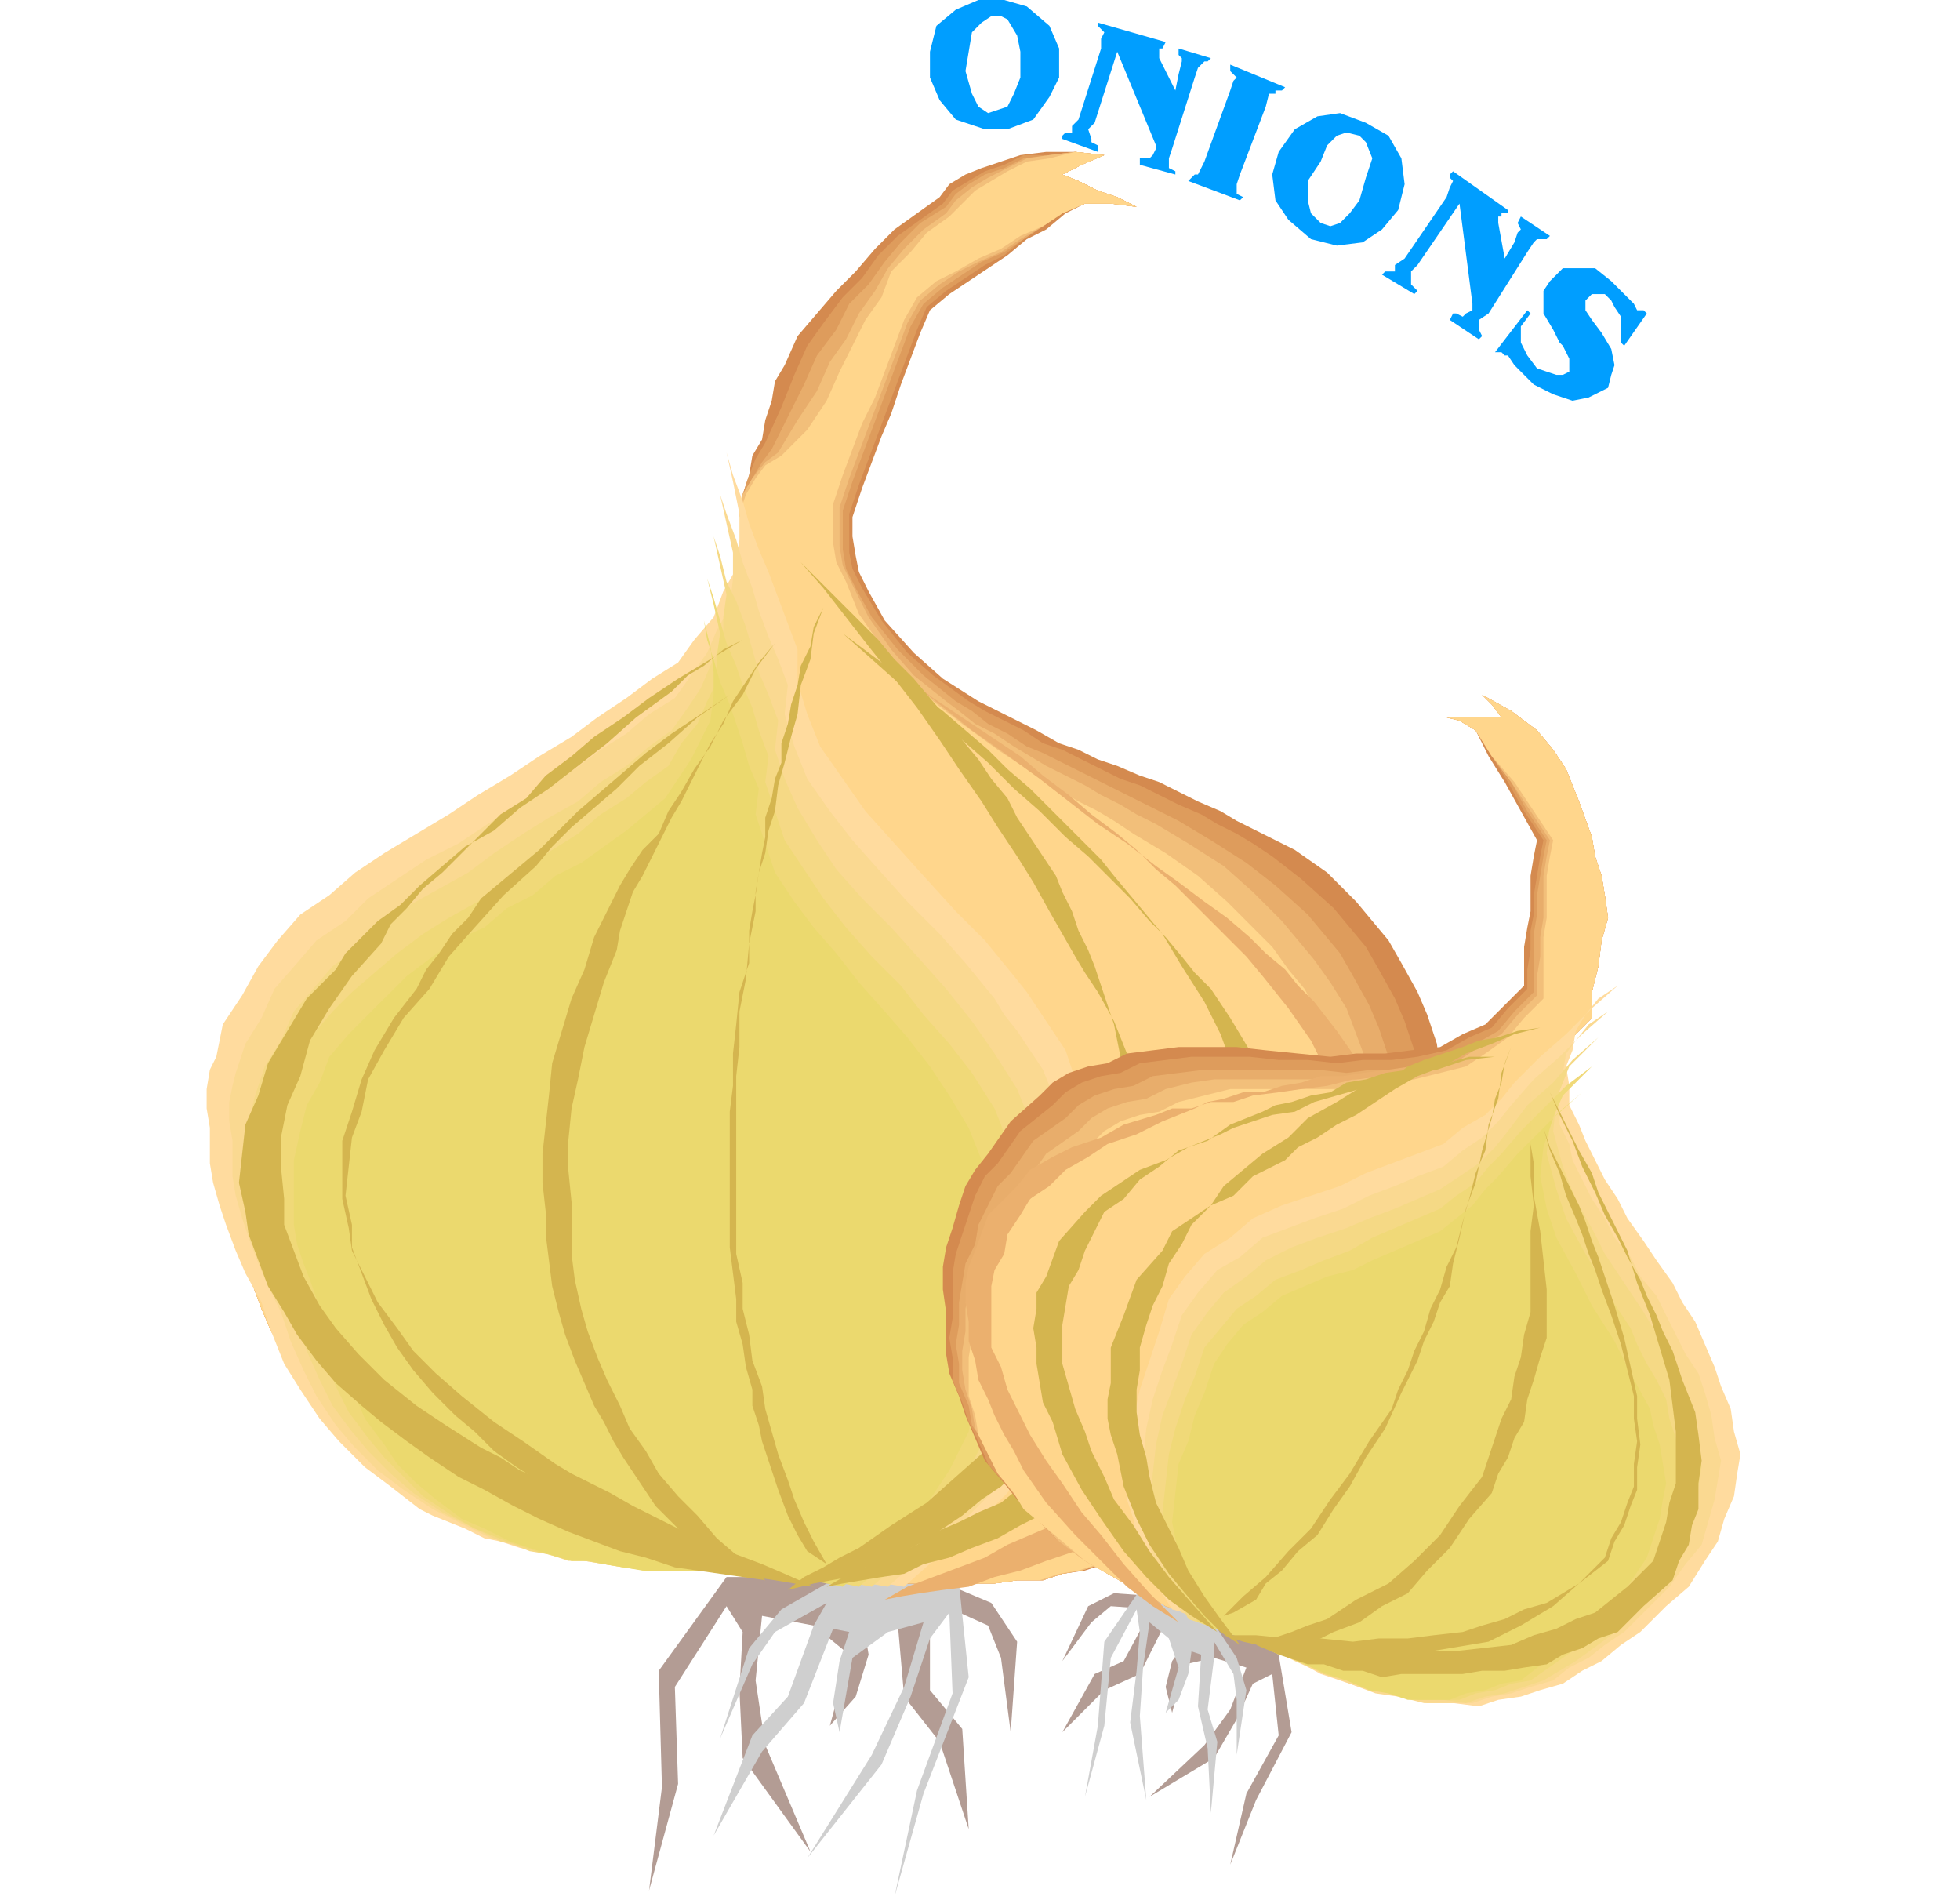<svg xmlns="http://www.w3.org/2000/svg" fill-rule="evenodd" height="95.05" preserveAspectRatio="none" stroke-linecap="round" viewBox="0 0 607 588" width="98.059"><style>.brush1{fill:#b39c94}.pen1{stroke:none}.brush2{fill:#cfcfcf}.brush3{fill:#d48a4f}.brush4{fill:#de9c5c}.brush5{fill:#e8ad6b}.brush6{fill:#f2bf7a}.brush7{fill:#ffd68c}.brush8{fill:#ffdb9e}.brush9{fill:#fad991}.brush10{fill:#f5d985}.brush11{fill:#f0d978}.brush12{fill:#ebd96e}.brush13{fill:#d4b54f}.brush14{fill:#ebb06e}</style><path class="pen1 brush1" d="M256 488h-31l-21 29 1 36-4 32 9-33-1-30 16-25 5 8-1 18 1 21 21 29-14-33-3-20 2-20 16 3 11 9-6 22 8-9 4-13-2-12 11 2 2 23 11 14 9 27-2-31-10-12v-22l-2-7 20 9 4 10 3 23 2-28-8-12-19-8h-32z"/><path class="pen1 brush2" d="M277 490h20l3 29-14 36-9 32 7-33 11-30-1-25-6 8-6 18-9 21-23 29 20-32 10-21 6-20-11 3-11 8-4 23-2-9 2-13 3-9-5-1-9 23-13 15-15 26 12-31 11-12 8-22 4-7-16 9-7 10-10 23 9-28 10-12 14-8h21z"/><path class="pen1 brush3" d="m229 159 1 5 1 6-1 6-1 6-3 5-2 6-4 5-3 6-5 4-5 5-6 4-5 5-7 4-7 5-7 4-6 5-8 3-7 5-8 3-6 5-7 4-7 4-6 4-6 5-6 3-6 4-5 4-4 4-6 9-3 9-4 5-3 6-2 7-2 7-2 6-1 8v7l1 8v7l1 8 1 7 3 8 2 7 3 8 3 7 5 8 3 6 6 7 5 6 7 7 6 5 7 6 8 5 9 5 8 3 10 4 4 1 5 2 6 1 6 2 5 1 5 1 6 1 7 1h19l7 1h7l7 1h9l5 1 7 3h23l8 1 7-1h7l7-1h8l6-2 7-1 6-2 7-1 5-3 6-2 6-2 6-2 9-6 10-6 9-7 9-7 6-8 7-8 6-8 6-8 3-10 4-9 2-10 3-9 1-10 1-9v-18l-2-9-1-9-3-9-3-7-5-9-4-7-5-6-5-6-9-9-10-7-6-3-6-3-6-3-5-3-7-3-6-3-6-3-6-2-7-3-6-2-6-3-6-2-7-4-6-3-6-3-6-3-11-7-9-8-9-10-5-9-3-6-1-5-1-6v-6l3-9 3-8 3-8 3-7 3-9 3-8 3-8 3-7 6-5 6-4 6-4 6-4 6-5 6-3 6-5 6-3h8l8 1-6-3-6-2-6-3-5-2 6-3 7-3-9-1h-9l-8 1-6 2-6 2-5 2-5 3-3 4-7 5-7 5-6 6-6 7-6 6-6 7-6 7-4 9-3 5-1 6-2 6-1 6-3 5-1 6-2 6-1 6z"/><path class="pen1 brush4" d="m229 159 1 5 1 6-1 6-1 6-3 5-2 6-4 5-3 6-5 4-5 5-6 4-5 5-7 4-7 5-7 4-6 5-8 3-7 5-8 3-6 5-7 4-7 4-6 4-6 5-6 3-6 4-5 4-4 4-6 9-3 9-4 5-3 6-2 7-2 7-2 6-1 8v7l1 8v7l1 8 1 7 3 8 2 7 3 8 3 7 5 8 3 6 6 7 5 6 7 7 6 5 7 6 8 5 9 5 8 3 10 4 4 1 5 2 6 1 6 2 5 1 5 1 6 1 7 1h19l7 1h7l7 1h9l5 1 7 3h23l8 1 7-1h7l7-1h8l6-2 6-1 6-2 7-1 5-3 6-2 6-2 6-2 9-6 10-6 8-7 8-6 6-8 7-8 5-8 6-8 3-10 3-9 2-9 3-9v-10l1-9v-18l-2-9-2-9-3-9-3-7-5-9-4-7-5-6-5-6-10-9-9-7-6-4-5-3-6-3-5-3-7-3-6-3-6-3-6-2-6-3-6-3-6-3-6-2-6-4-6-3-6-3-5-3-11-8-8-7-8-10-6-10-3-6-1-5v-12l3-9 3-8 3-8 3-8 3-8 3-8 3-8 3-7 6-5 6-4 6-4 6-3 6-5 6-4 6-4 7-3h8l8 1-6-3-6-2-6-3-5-2 6-3 7-3-9-1-8 1h-8l-6 3-6 2-5 3-5 3-3 4-7 5-7 5-6 6-5 7-6 6-6 8-5 7-4 9-4 10-5 11-3 5-2 5-2 6-1 6z"/><path class="pen1 brush5" d="m229 159 1 5 1 6-1 6-1 6-3 5-2 6-4 5-3 6-5 4-5 5-6 4-5 5-7 4-7 5-7 4-6 5-8 3-7 5-8 3-6 5-7 4-7 4-6 4-6 5-6 3-6 4-5 4-4 4-6 9-3 9-4 5-3 6-2 7-2 7-2 6-1 8v7l1 8v7l1 8 1 7 3 8 2 7 3 8 3 7 5 8 3 6 6 7 5 6 7 7 6 5 7 6 8 5 9 5 8 3 10 4 4 1 5 2 6 1 6 2 5 1 5 1 6 1 7 1h19l7 1h7l7 1h9l5 1 7 3h23l8 1 7-1h7l7-1h8l6-2 6-1 6-2 7-1 5-3 6-1 5-3 6-1 9-6 9-6 8-7 8-7 6-8 6-7 5-8 5-8 3-10 3-9 1-9 2-9v-9l1-9-1-9v-9l-3-9-2-9-3-9-3-7-5-9-4-7-5-6-5-6-10-9-9-7-11-7-10-6-6-3-6-3-6-3-6-3-6-3-6-3-6-3-5-2-6-4-6-3-5-4-5-3-10-8-8-8-8-10-5-9-3-6-1-6v-12l3-9 3-8 3-8 3-8 3-8 3-8 3-8 4-7 6-5 6-4 6-4 7-3 6-4 6-4 6-4 7-3h8l8 1-6-3-6-2-6-3-5-2 6-3 7-3-9-1-8 1-8 1-6 3-6 2-5 3-4 3-3 4-8 5-6 6-5 6-5 7-6 6-4 8-6 8-4 9-5 10-5 10-3 4-3 5-3 5-1 6z"/><path class="pen1 brush6" d="m229 159 1 5 1 6-1 6-1 6-3 5-2 6-4 5-3 6-5 4-5 5-6 4-5 5-7 4-7 5-7 4-6 5-8 3-7 5-8 3-6 5-7 4-7 4-6 4-6 5-6 3-6 4-5 4-4 4-6 9-3 9-4 5-3 6-2 7-2 7-2 6-1 8v7l1 8v7l1 8 1 7 3 8 2 7 3 8 3 7 5 8 3 6 6 7 5 6 7 7 6 5 7 6 8 5 9 5 8 3 10 4 4 1 5 2 6 1 6 2 5 1 5 1 6 1 7 1h19l7 1h7l7 1h9l5 1 7 3h23l8 1 7-1h7l7-1h8l6-2 6-1 6-2 6-1 5-3 6-1 5-3 6-1 8-6 9-6 7-7 8-6 6-8 6-7 4-8 5-8 2-10 3-9 1-9 2-9v-18l-1-9v-9l-3-9-3-9-3-8-3-8-5-8-5-7-5-6-5-6-9-9-9-8-11-7-10-6-6-3-5-3-6-3-5-3-6-3-6-3-5-3-5-3-6-4-6-3-5-4-4-3-10-8-7-8-7-10-5-10-3-6-1-6v-12l3-9 3-8 3-8 3-8 3-8 3-8 3-8 4-7 6-5 6-4 6-3 7-3 6-4 7-4 6-4 7-3h8l8 1-6-3-6-2-6-3-5-2 6-3 7-3-9-1-8 1-7 1-6 3-6 3-5 3-5 4-3 4-7 5-6 6-5 6-4 7-5 7-4 8-5 7-4 9-6 9-6 10-4 3-4 5-3 5-1 6z"/><path class="pen1 brush7" d="m229 159 1 5 1 6-1 6-1 6-3 5-2 6-4 5-3 6-5 4-5 5-6 4-5 5-7 4-7 5-7 4-6 5-8 3-7 5-8 3-6 5-7 4-7 4-6 4-6 5-6 3-6 4-5 4-4 4-6 9-3 9-4 5-3 6-2 7-2 7-2 6-1 8v7l1 8v7l1 8 1 7 3 8 2 7 3 8 3 7 5 8 3 6 6 7 5 6 7 7 6 5 7 6 8 5 9 5 8 3 10 4 4 1 5 2 6 1 6 2 5 1 5 1 6 1 7 1h19l7 1h7l7 1h9l5 1 7 3h23l8 1 7-1h7l7-1h7l6-2 6-1 6-2 6-1 10-4 11-4 8-6 9-6 7-7 7-6 5-8 6-7 4-8 5-7 2-9 2-9 1-9 1-9v-18l-2-9-1-9-3-9-3-9-3-8-3-7-5-9-5-6-5-7-5-5-9-9-9-8-10-7-10-6-6-4-5-3-6-3-5-3-11-7-9-6-11-8-9-7-9-9-7-8-7-10-4-10-3-6-1-6v-12l3-9 3-8 3-8 4-8 3-8 3-8 3-8 4-7 6-5 6-3 7-4 7-3 6-4 7-3 6-4 7-3h8l8 1-6-3-6-2-6-3-5-2 6-3 7-3-9-1-8 2-7 1-6 3-10 6-8 8-7 5-5 6-6 6-3 8-5 7-4 8-4 8-4 9-6 9-8 8-5 3-3 4-3 5-2 6z"/><path class="pen1 brush8" d="m225 140 2 7 3 8 2 7 3 8 3 7 3 8 3 8 3 8v10l3 10 4 10 7 10 7 10 9 10 9 10 10 11 9 9 9 11 4 5 4 6 4 6 4 6 2 6 3 6 2 6 3 7 1 6 1 7v15l-2 6-1 7-2 7-1 8-2 6-2 7-2 7-1 8-4 6-3 8-5 6-5 8-7 7-7 7-9 7-9 8-6-1-6-1-6-1h-6l-6-1h-6l-6-1h-5l-9-1h-23l-8-1-7-1-6-1h-6l-7-2-6-1-6-2-5-1-6-3-5-2-5-2-4-2-9-7-8-6-8-8-6-7-6-9-5-8-4-10-3-9-5-9-3-7-3-8-2-6-2-7-1-6v-11l-1-6v-6l1-6 2-4 2-10 6-9 5-9 6-8 7-8 9-6 8-7 9-6 10-6 10-6 9-6 10-6 9-6 10-6 8-6 9-6 8-6 8-5 5-7 6-7 3-8 4-7 1-9v-8l-2-10-2-9z"/><path class="pen1 brush9" d="m223 153 2 6 3 8 2 7 3 8 2 7 3 8 3 7 3 8-1 9 3 10 4 10 7 10 7 9 8 9 9 10 10 10 8 9 9 11 3 5 4 5 4 6 4 6 2 5 3 6 2 6 2 7 1 6 1 6v15l-2 6-1 7-2 7v7l-2 6-2 7-2 7-1 7-4 6-3 7-5 7-4 7-7 7-7 7-9 7-8 7-6-1-6-1h-10l-6-1-6-1h-10l-9-1h-21l-8-1-6-1-6-1-6-1-6-2-6-1-6-2-5-1-10-5-8-4-9-6-8-6-7-7-6-7-6-9-4-8-4-9-3-9-4-8-3-7-3-8-2-6-2-7-1-6v-11l-1-6v-6l1-5 1-4 3-9 5-8 4-9 7-8 6-7 9-6 7-7 9-6 9-6 10-5 9-6 9-6 9-6 9-5 8-6 8-5 7-6 8-5 5-7 5-7 3-7 4-7 1-9v-8l-2-9-2-9z"/><path class="pen1 brush10" d="m221 166 2 6 2 8 3 6 3 8 2 7 2 7 3 7 3 8-1 9 3 9 4 9 6 10 6 9 8 9 9 9 9 10 8 9 8 10 7 10 7 11 2 5 3 6 2 6 2 6 1 6 1 6v15l-2 6-1 6-2 6v7l-2 6-2 7-2 7-1 7-3 6-3 6-5 6-4 7-7 6-6 7-8 7-8 7-11-2h-10l-11-2h-9l-8-1h-21l-7-1-6-1-6-1h-5l-6-2-6-1-5-2-4-1-10-5-8-4-9-6-7-6-7-7-5-6-6-8-4-8-4-9-3-8-4-8-3-7-2-6-2-6-2-7-1-6v-10l-1-6v-6l1-5 1-4 3-9 5-8 4-9 6-7 6-7 8-6 8-7 8-6 9-5 9-5 8-6 9-6 8-5 9-5 7-6 8-5 7-6 7-5 5-7 4-6 3-7 4-7v-8l1-7-2-9-2-9z"/><path class="pen1 brush11" d="m219 179 2 6 2 7 2 7 3 7 2 6 3 7 2 7 3 8-1 8 3 9 3 9 6 9 6 9 7 9 8 9 9 9 7 9 8 9 7 9 7 11 2 5 2 6 2 5 2 6 1 6 1 6v14l-2 6-1 6-2 6v6l-2 6-1 7-2 6-1 7-3 6-3 6-4 6-4 6-6 6-6 7-7 6-8 7-10-2h-10l-10-2h-9l-8-1h-19l-6-1-6-1-6-1h-5l-11-3-9-3-10-4-7-4-9-6-6-6-6-6-5-6-6-8-4-8-3-8-3-8-4-8-3-7-2-6-1-6-2-6-1-6v-9l-1-11 2-9 2-9 5-7 4-9 6-7 6-6 7-6 7-6 8-6 8-5 9-5 7-6 8-5 8-5 8-5 7-6 8-5 6-5 7-5 4-7 5-6 3-7 3-6v-8l1-7-2-9-2-8z"/><path class="pen1 brush12" d="m218 192 1 6 2 6 2 7 3 7 2 6 2 6 2 7 3 7-1 8 3 9 3 9 6 9 6 8 7 8 7 9 8 9 7 8 7 9 6 9 6 10 4 10 4 11v6l1 6v6l1 7-2 6-1 6-1 6v6l-2 6-1 6-2 6-1 6-3 6-3 6-4 6-4 6-6 6-5 6-7 6-7 6-10-2h-9l-9-2h-9l-7-1h-18l-6-1-6-1-5-1h-5l-10-3-9-3-8-4-7-3-8-6-6-5-6-6-4-6-6-8-3-7-4-8-2-8-3-7-3-7-2-6-2-5-2-6-1-6v-20l2-9 2-8 4-7 3-8 6-7 6-6 6-6 6-6 8-6 7-5 9-4 7-6 8-4 7-6 8-4 7-5 7-5 6-5 6-5 4-6 4-6 3-6 3-6 1-8v-7l-1-8-2-8z"/><path class="pen1 brush13" d="m230 198-6 3-6 5-5 3-5 5-11 8-9 8-9 7-9 7-9 6-8 7-9 5-7 6-7 6-6 6-7 5-5 5-5 5-3 5-9 9-6 10-6 10-3 10-4 9-1 9-1 9 2 9 1 7 3 8 3 8 5 8 4 7 6 8 6 7 8 7 6 5 8 6 7 5 9 6 8 4 9 5 8 4 9 4 8 3 8 3 8 2 9 3 7 1 7 1 7 1 7 1-9-4-9-3-8-4-7-3-9-4-7-3-7-3-6-3-7-4-7-3-6-4-6-3-11-7-9-6-10-8-8-8-7-8-5-7-5-9-3-8-3-8v-8l-1-10v-9l2-10 4-9 3-11 6-10 7-10 9-10 3-6 5-5 5-6 6-5 6-6 6-6 6-6 8-5 6-7 8-6 7-6 9-6 8-6 9-6 10-6 10-6z"/><path class="pen1 brush13" d="m240 199-6 8-4 8-6 8-4 8-5 7-4 7-4 6-3 7-5 5-4 6-3 5-3 6-5 10-3 10-4 9-3 10-3 10-1 10-1 9-1 9v9l1 9v7l1 8 1 8 2 8 2 7 3 8 3 7 3 7 3 5 3 6 3 5 4 6 6 9 8 8 7 6 7 5 6 2 6 2-8-7-7-6-6-7-6-6-6-7-4-7-5-7-3-7-4-8-3-7-3-8-2-7-2-9-1-8v-16l-1-10v-9l1-10 2-9 2-10 3-10 3-10 4-10 1-6 2-6 2-6 3-5 3-6 3-6 3-6 3-5 3-6 3-6 3-6 4-6 3-7 4-6 4-6 5-6z"/><path class="pen1 brush14" d="m281 210 10 8 10 8 10 7 11 8 9 7 9 7 9 6 9 7 7 5 8 6 7 5 7 6 5 5 6 5 4 5 5 5 7 9 7 10 5 9 4 10 2 8 1 9v18l-3 7-2 8-4 8-3 8-6 7-5 7-6 7-6 7-8 5-8 6-8 5-7 5-9 4-8 5-9 4-8 4-9 3-8 3-8 2-8 3-8 1-7 1-6 1-5 1 7-4 8-3 8-3 8-3 7-4 7-3 7-3 8-3 6-4 6-3 6-4 6-3 5-4 6-3 5-3 6-3 8-8 9-7 6-8 7-7 4-9 4-8 2-8 3-8-1-10v-9l-3-9-3-9-5-10-5-10-7-10-8-10-5-6-5-5-6-6-5-5-6-6-6-5-6-6-6-5-8-6-7-6-8-6-7-6-9-6-9-6-9-6-8-6z"/><path class="pen1 brush13" d="m261 196 9 8 9 8 9 8 10 9 8 7 8 8 8 7 8 8 7 6 7 7 6 6 6 7 5 5 5 6 4 5 5 5 6 9 6 10 4 9 4 10 1 8 2 9v18l-3 7-2 8-3 8-3 8-5 7-4 7-6 7-5 7-7 5-7 6-7 5-7 5-8 4-7 5-8 4-7 4-8 3-7 3-8 2-6 3-7 1-6 1-6 1-5 1 7-4 7-3 7-3 7-3 6-4 7-3 6-3 7-3 5-4 6-4 5-4 6-3 9-7 10-7 7-8 7-8 6-8 6-8 4-9 4-8 2-9 2-8-1-10-1-10-3-10-2-9-4-11-5-10-7-11-6-10-5-6-5-6-5-6-4-5-6-6-5-5-6-6-5-5-7-6-6-6-7-6-7-6-8-6-7-6-8-6-8-6zm-35 19-10 7-9 8-9 7-7 7-7 6-7 6-6 6-5 6-10 9-9 10-8 9-6 10-8 9-6 10-5 9-2 10-3 8-1 9-1 9 2 9v7l3 8 3 8 4 8 4 7 5 7 6 7 7 7 6 5 6 6 7 5 8 5 6 4 8 5 8 4 8 4 7 3 7 3 7 2 8 3 6 1 7 1 6 1 6 1-9-4-7-3-8-3-6-3-8-3-6-3-6-3-6-3-7-4-6-3-6-3-5-3-10-7-9-6-10-8-8-7-7-7-5-7-6-8-4-8-4-8-1-7-2-9v-18l3-9 3-10 4-9 6-10 7-9 3-6 4-5 4-6 5-5 4-6 6-5 6-5 6-5 6-6 6-6 7-6 7-6 7-6 8-6 9-6 9-6z"/><path class="pen1 brush13" d="m248 174 7 8 7 9 7 9 8 10 7 9 7 10 6 9 7 10 5 8 6 9 5 8 5 9 4 7 4 7 3 5 4 6 5 9 4 10 3 9 3 10 1 8 2 9v18l-2 7-2 8-3 8-2 8-4 7-4 7-4 7-4 7-6 5-6 6-6 5-5 5-6 4-6 5-6 4-6 4-6 3-6 3-6 2-5 3-11 2-8 2 5-4 6-3 5-3 6-3 10-7 11-7 9-8 9-8 7-8 8-7 6-9 6-9 4-9 5-9 3-10 3-9 1-10 2-9-1-6v-16l-2-11-2-10-2-6-2-6-2-6-2-5-3-6-2-6-3-6-2-5-4-6-4-6-4-6-3-6-5-6-4-6-5-6-4-6-6-7-5-6-6-6-5-6-6-6-6-6-6-6-6-6z"/><path class="pen1 brush13" d="m255 188-3 8-1 8-3 8-1 9-2 7-2 8-2 7-1 8-2 6-1 7-2 6-1 7-1 5-1 6v10l-3 9-1 10-1 9v10l-1 8v42l1 8 1 8v7l2 7 1 7 2 7v5l2 6 1 5 2 6 3 9 3 8 3 6 3 5 3 2 3 2-4-7-3-6-3-7-2-6-3-8-2-7-2-7-1-7-3-8-1-8-2-8v-8l-2-9v-55l1-9v-11l2-10 1-11 2-10v-6l1-6 1-6 1-5v-6l2-6 1-6 2-5v-6l2-6 1-6 2-6 1-6 3-6 1-6 3-6z"/><path class="pen1 brush1" d="m378 503 18 9 4 24-11 21-8 20 5-22 10-18-2-19-6 3-5 11-7 12-20 12 17-16 8-11 5-13-10-3-9 2-4 15-2-8 2-8 5-7-8-3-7 14-11 5-13 13 10-18 9-4 7-13 3-3-14-1-6 5-9 12 8-17 8-4 14 1 19 9z"/><path class="pen1 brush2" d="m365 498-12-6-11 16-2 26-4 22 6-22 2-21 8-15 1 7-1 12-2 16 5 24-2-26 1-15 2-14 6 5 3 9-4 14 4-4 3-8 1-7 3 1-1 16 3 13 1 20 2-22-3-10 2-16v-5l6 10 1 8v17l3-20-3-10-6-9-12-6z"/><path class="pen1 brush3" d="m493 315-6 6-3 7-1 7 2 9 2 9 5 9 5 9 6 10 5 9 6 9 6 9 6 9 3 7 4 8 1 7 1 7-1 8-2 9-3 9-4 10-6 8-6 8-8 7-8 7-11 5-10 4-6 1-6 1-6 1-6 1-8-1h-6l-8-1-6-1-8-3-7-3-7-3-7-3-5-2-4-2-6-3-7-1-6-3-6-2-5-3-4-2-9-5-7-5-9-6-6-6-6-6-4-5-6-7-3-7-3-7-2-6-3-7-1-6v-13l-1-7v-7l1-6 2-6 2-7 2-6 3-5 4-5 7-10 9-8 4-4 5-3 6-2 6-1 6-3 8-1 8-1h18l9 1 10 1 10 1 8-1h9l8-1 9-1 7-4 7-3 6-6 6-6v-12l1-6 1-5v-11l1-6 1-5-5-9-5-9-5-8-4-8-5-3-4-1h17l-3-4-3-3 9 5 8 6 5 6 4 6 4 10 4 11 1 6 2 6 1 6 1 7-2 7-1 8-2 8v8z"/><path class="pen1 brush4" d="m493 315-6 6-3 7-1 7 2 9 2 9 5 9 5 9 6 10 5 9 6 9 6 9 6 9 3 7 4 8 1 7 1 7-1 8-2 9-3 9-4 10-6 8-6 8-8 7-8 7-11 5-10 4-6 1-6 1-6 1-6 1-8-1h-6l-8-1-6-1-8-3-7-3-7-3-7-3-5-2-4-2-6-3-7-1-6-3-6-2-5-3-4-2-9-5-7-5-8-6-6-5-6-6-4-5-6-7-3-7-3-6-2-6-3-7v-7l-1-6 1-6v-14l1-6 2-6 2-6 2-6 3-6 4-4 7-10 10-8 4-4 5-3 6-2 6-1 6-3 8-1 8-1h18l9 1h9l9 1 8-1h9l8-1 9-2 7-4 7-3 5-6 6-6v-6l1-6v-6l1-5v-6l1-6 1-6 1-5-6-9-5-9-5-8-5-8-5-3-4-1h17l-3-4-3-3 9 5 8 6 5 6 4 6 4 10 4 11 1 6 2 6 1 6 1 7-2 7-1 8-2 8v8z"/><path class="pen1 brush5" d="m493 315-6 6-3 7-1 7 2 9 2 9 5 9 5 9 6 10 5 9 6 9 6 9 6 9 3 7 4 8 1 7 1 7-1 8-2 9-3 9-4 10-6 8-6 8-8 7-8 7-11 5-10 4-6 1-6 1-6 1-6 1-8-1h-6l-8-1-6-1-8-3-7-3-7-3-7-3-5-2-4-2-6-3-7-1-6-3-6-2-5-3-4-2-9-5-7-4-8-6-5-6-6-6-4-5-5-7-3-6-4-6-1-6-3-7v-6l-1-6 1-6v-7l1-6 1-6 3-6 1-6 3-6 3-6 4-4 7-10 10-7 4-4 5-3 6-2 6-1 6-3 8-1 8-1h35l9 1 8-1h9l8-2 8-2 7-4 7-4 5-6 6-6v-18l1-6v-6l1-6 1-6 1-5-6-9-5-9-6-8-5-8-5-3-4-1h17l-3-4-3-3 9 5 8 6 5 6 4 6 4 10 4 11 1 6 2 6 1 6 1 7-2 7-1 8-2 8v8z"/><path class="pen1 brush6" d="m493 315-6 6-3 7-1 7 2 9 2 9 5 9 5 9 6 10 5 9 6 9 6 9 6 9 3 7 4 8 1 7 1 7-1 8-2 9-3 9-4 10-6 8-6 8-8 7-8 7-11 5-10 4-6 1-6 1-6 1-6 1-8-1h-6l-8-1-6-1-8-3-7-3-7-3-7-3-5-2-4-2-6-3-7-1-6-3-6-2-5-3-4-2-9-5-7-4-8-6-5-5-6-6-4-5-5-7-3-6-3-6-1-6-2-6-1-6v-6l1-6v-7l1-6 1-6 3-6 5-11 8-9 7-10 10-7 4-4 5-3 6-2 6-1 6-3 8-2 7-1h44l8-1 8-1 8-2 8-2 6-4 7-4 5-6 6-6v-6l1-6v-6l1-6v-13l1-6 1-5-6-9-6-9-6-8-5-8-5-3-4-1h17l-3-4-3-3 9 5 8 6 5 6 4 6 4 10 4 11 1 6 2 6 1 6 1 7-2 7-1 8-2 8v8z"/><path class="pen1 brush7" d="m493 315-6 6-3 7-1 7 2 9 2 9 5 9 5 9 6 10 5 9 6 9 6 9 6 9 3 7 4 8 1 7 1 7-1 8-2 9-3 9-4 10-6 8-6 8-8 7-8 7-11 5-10 4-6 1-6 1-6 1-6 1-8-1h-6l-8-1-6-1-8-3-7-3-7-3-7-3-5-2-4-2-6-3-7-1-6-3-6-2-5-3-4-2-9-5-7-4-7-6-6-5-6-5-3-5-5-6-3-6-3-6-1-6-2-6v-12l1-6v-6l2-6 1-6 3-6 5-11 8-9 8-9 10-7 4-4 5-3 6-2 6-1 6-3 8-2 8-2h42l7-2 8-1 8-2 8-2 6-4 7-5 5-6 6-6v-19l1-6v-13l1-6 1-5-6-9-6-9-7-8-5-8-5-3-4-1h17l-3-4-3-3 9 5 8 6 5 6 4 6 4 10 4 11 1 6 2 6 1 6 1 7-2 7-1 8-2 8v8z"/><path class="pen1 brush8" d="m501 305-8 7-8 8-8 7-8 8-4 5-5 5-7 4-6 5-8 3-8 3-8 3-8 4-9 3-9 3-9 4-7 6-8 5-6 7-5 7-3 10-3 9-3 9-2 9-1 10-1 4v11l2 6 1 6 3 7 3 7 5 8 7 2 7 3 7 3 8 3 8 4 9 5 9 3 9 3 7 1 8 2h8l8 1 6-2 7-1 6-2 7-2 6-4 6-3 6-5 6-4 8-8 7-6 5-8 4-6 2-7 3-7 1-7 1-6-2-7-1-7-3-7-2-6-3-7-3-7-4-6-3-6-5-7-4-6-5-7-3-6-4-6-3-6-3-6-2-5-3-6v-6l-1-6 2-5 1-6 3-5 4-5 6-4z"/><path class="pen1 brush9" d="m498 313-8 7-7 7-8 7-7 8-4 5-5 5-6 4-6 5-8 3-7 3-8 3-8 4-9 3-8 3-8 3-7 6-7 4-6 7-5 7-3 9-3 8-3 9-2 9-1 10-1 4v11l2 6 1 6 3 6 2 6 5 8 6 2 7 3 7 3 7 3 8 4 9 4 8 3 8 3 7 1 8 2h15l6-2 6-1 6-2 7-2 5-4 6-3 5-4 6-4 7-7 7-7 5-7 5-6 2-7 2-7 1-6 1-6-2-7-1-7-2-7-2-6-4-6-3-6-3-6-3-6-5-6-3-6-5-6-3-6-4-6-3-6-3-6-1-5-3-6v-6l-1-5 2-5 1-6 3-4 4-5 6-4z"/><path class="pen1 brush10" d="m495 321-8 7-6 7-8 7-6 8-4 5-5 5-6 4-6 4-7 3-7 3-8 3-7 3-9 3-8 3-8 4-6 5-7 5-5 6-5 7-3 9-3 8-3 8-2 9-1 9-1 9 2 10 1 6 2 6 3 6 4 8 6 2 7 2 6 2 7 3 8 4 8 4 8 2 8 3 7 1 7 2h7l7 1 6-2 6-1 6-2 6-2 10-6 11-8 7-7 6-7 5-7 4-6 2-7 2-6 1-6 1-6-1-7-1-6-2-6-2-6-3-6-3-6-3-6-3-5-4-6-4-6-4-6-3-6-6-11-4-10-3-11 1-10 4-10 9-9z"/><path class="pen1 brush11" d="m493 330-8 6-7 7-7 7-6 7-4 4-4 5-6 4-5 4-7 3-7 3-7 3-7 4-8 3-7 3-8 3-6 5-6 4-5 6-5 6-3 9-3 7-3 9-2 8-1 9-1 9 1 10 1 5 2 6 3 6 4 7 6 2 6 2 6 2 7 3 7 3 7 4 7 2 8 3 7 1 7 2h13l5-2 6-1 5-2 6-1 10-7 10-7 6-7 6-6 5-6 4-6 2-6 2-6 1-6 1-6-1-6-1-6-2-6-1-6-3-6-3-5-3-6-2-5-4-6-4-6-3-6-3-5-6-11-3-9-3-11 1-9 4-9 9-9z"/><path class="pen1 brush12" d="m490 338-7 6-7 7-6 6-6 7-4 4-4 5-5 4-5 4-7 3-7 3-7 3-6 3-8 2-7 3-7 3-6 5-6 4-5 6-4 6-3 9-3 7-2 8-3 7-1 9-1 9 2 10v4l3 6 2 6 4 6 5 2 6 2 6 2 6 3 7 3 7 3 6 2 7 3 6 1 6 2h13l5-2 6-1 5-2 6-1 9-7 10-7 6-6 6-6 4-6 4-6 2-6 2-6 1-6 1-5-1-6-1-6-2-6-1-5-6-11-5-10-7-11-5-10-6-11-3-9-2-10 1-9 3-9 9-8z"/><path class="pen1 brush13" d="m480 338 3 7 4 8 3 8 4 8 3 7 4 7 3 6 4 7 2 5 3 6 2 5 3 6 3 9 4 10 1 7 1 8-1 7v8l-2 5-1 6-3 5-2 6-9 8-8 8-6 2-5 3-6 2-5 3-7 1-6 1h-7l-6 1h-19l-6 1-6-2h-6l-6-2h-5l-9-3-7-3h5l6 1h5l6 1h10l11 1 9-1h9l9-1 9-1 7-3 7-2 6-3 6-2 5-4 5-4 4-4 4-4 2-6 2-6 1-6 2-6v-16l-1-8-1-8-3-10-3-10-4-10-3-10-3-6-3-6-3-6-2-6-4-7-3-6-3-6-3-6z"/><path class="pen1 brush13" d="M474 336v18l1 6v10l2 11 1 9 1 9v15l-2 6-2 7-2 6-1 7-3 5-2 6-3 5-2 6-7 8-6 9-7 7-6 7-8 4-7 5-8 3-6 3-6 1-5 1-5-1h-2l5-2 6-2 5-2 6-2 9-6 10-5 8-7 8-8 6-9 7-9 2-6 2-6 2-6 3-6 1-7 2-6 1-7 2-7v-25l1-8-1-9v-28z"/><path class="pen1 brush14" d="m446 330-9 1-9 2-9 1-8 2-8 1-7 1-8 1-6 2h-7l-6 2h-6l-5 2-10 3-7 4-9 3-6 3-7 4-4 5-9 9-4 11-2 5-1 5v6l1 6v6l2 6 1 6 3 6 2 5 3 6 3 5 3 6 7 10 9 10 8 8 8 8 8 6 8 5-9-9-8-9-7-9-6-7-6-9-5-7-5-8-3-6-4-8-2-7-3-6v-19l1-5 3-5 1-6 4-6 3-5 6-4 5-5 7-4 6-4 9-3 8-4 10-4 4-2 5-1 6-2h6l6-2 6-1 6-2h7l6-1 8-1 7-1h9z"/><path class="pen1 brush13" d="m463 327-9 1-9 3-8 1-7 3-9 2-7 2-7 2-6 3-7 1-6 2-6 2-4 2-10 4-7 4-8 3-6 4-6 4-5 5-8 9-4 11-3 5v5l-1 6 1 6v5l1 6 1 6 3 6 3 10 6 11 6 9 7 10 7 8 7 7 7 5 8 5-8-9-7-8-6-8-5-8-6-8-3-7-4-8-2-6-3-7-2-7-2-7v-12l1-6 1-6 3-5 2-6 3-6 3-6 6-4 5-6 6-4 6-5 9-3 7-5 10-4 4-2 5-1 6-2 6-1 5-3 6-1 6-2 7-1 6-2h6l7-2h8zm15 22 2 7 3 7 2 7 3 7 2 5 2 6 2 5 2 6 3 8 3 9 2 8 2 8v7l1 7-1 7v7l-2 5-2 6-3 5-2 6-8 8-8 7-10 6-10 5-6 1-6 1-6 1-6 1h-18l-5 1-11-2-9-1-9-2-6-2h10l10 1h10l10 1 8-1h9l8-1 9-1 6-2 7-2 6-3 7-2 10-6 9-7 2-6 3-5 2-6 2-5v-7l1-7-1-8v-7l-2-9-2-9-3-10-3-9-2-6-2-5-2-6-2-5-3-6-3-6-3-6-2-6z"/><path class="pen1 brush13" d="m477 318-8 2-7 3-8 3-7 4-8 3-7 4-6 4-6 4-6 3-6 4-6 3-4 4-10 5-6 6-7 3-6 4-6 4-3 6-8 9-4 11-4 10v11l-1 5v6l1 5 2 6 2 10 4 10 4 8 6 9 5 6 6 7 5 5 6 4-6-8-5-7-5-8-3-7-4-8-3-6-2-8-1-6-2-7-1-7v-7l1-6v-7l2-7 2-6 3-6 2-7 4-6 3-6 6-6 4-6 6-5 6-5 8-5 6-6 9-5 8-5 10-3 4-3 5-2 6-2 6-2 5-2 6-1 6-2 7-1z"/><path class="pen1 brush13" d="m468 324-2 5-1 6-2 5-1 6-3 10-2 10-3 8-2 9-2 8-1 7-3 5-2 6-3 6-2 6-5 10-5 11-6 9-5 9-5 7-5 8-6 5-5 6-5 4-3 5-7 4-3 1 6-6 7-6 7-8 7-7 6-9 6-8 6-10 7-10 2-6 3-6 2-6 3-6 2-7 3-6 2-7 3-6 2-8 2-7 2-8 3-7 1-8 3-8 1-8 3-8z"/><path class="pen1" d="m496 103 3 5 1 5-1 3-1 4-6 3-5 1-6-2-6-3-3-3-3-3-2-3h-1l-1-1h-2l10-13 1 1-3 4v5l2 4 3 4 3 1 3 1h2l2-1v-4l-2-4-1-1-2-4-3-5v-7l2-3 4-4h10l5 4 2 2 3 3 2 2 1 2h2l1 1-7 10-1-1v-8l-2-3-1-2-2-2h-4l-1 1-1 1v3l2 3 3 4zm-48-42 1-3 1-2-1-1v-1l1-1 17 12v1h-2v1h-1v2l2 11 3-5 1-3 1-1-1-2 1-2 9 6-1 1h-3l-1 1-2 3-12 19-3 2v3l1 2-1 1-9-6 1-2h1l2 1 1-1 2-1v-2l-4-31-13 19-2 2v4l2 2-1 1-10-6 1-1h3v-2l3-2 13-19zm-80-5 1-1 1-1h1l1-2 1-2 8-22 1-3 1-1-1-1-1-1v-2l17 7-1 1h-2v1h-2l-1 4-8 21-1 3v3l2 1-1 1-16-6zm-27-41v-3l1-2-1-1-1-1V7l21 6-1 2h-1v3l5 10 1-5 1-4v-1l-1-1v-2l10 3-1 1h-1l-1 1-1 1-1 3-7 22-1 3v3l2 1v1l-11-3v-2h3l1-1 1-2v-1l-12-29-7 22-2 2 1 3v1l2 1v2l-11-4v-1l1-1h2v-2l2-2 7-22zm80 27-4-1-3 1-3 3-2 5-4 6v6l1 4 3 3 3 1 3-1 3-3 3-4 2-7 2-6-2-5-2-2zm-25 5 5-7 7-4 7-1 8 3 7 4 4 7 1 8-2 8-5 6-6 4-8 1-8-2-7-6-4-6-1-8 2-7zM310 5h-3l-3 2-3 3-1 6-1 6 2 7 2 4 3 2 3-1 3-1 2-4 2-5v-8l-1-5-3-5-2-1zm-22 11 2-8 6-5 7-3h8l7 2 7 6 3 7v9l-3 6-5 7-8 3h-7l-9-3-5-6-3-7v-8z" style="fill:#009eff"/></svg>
